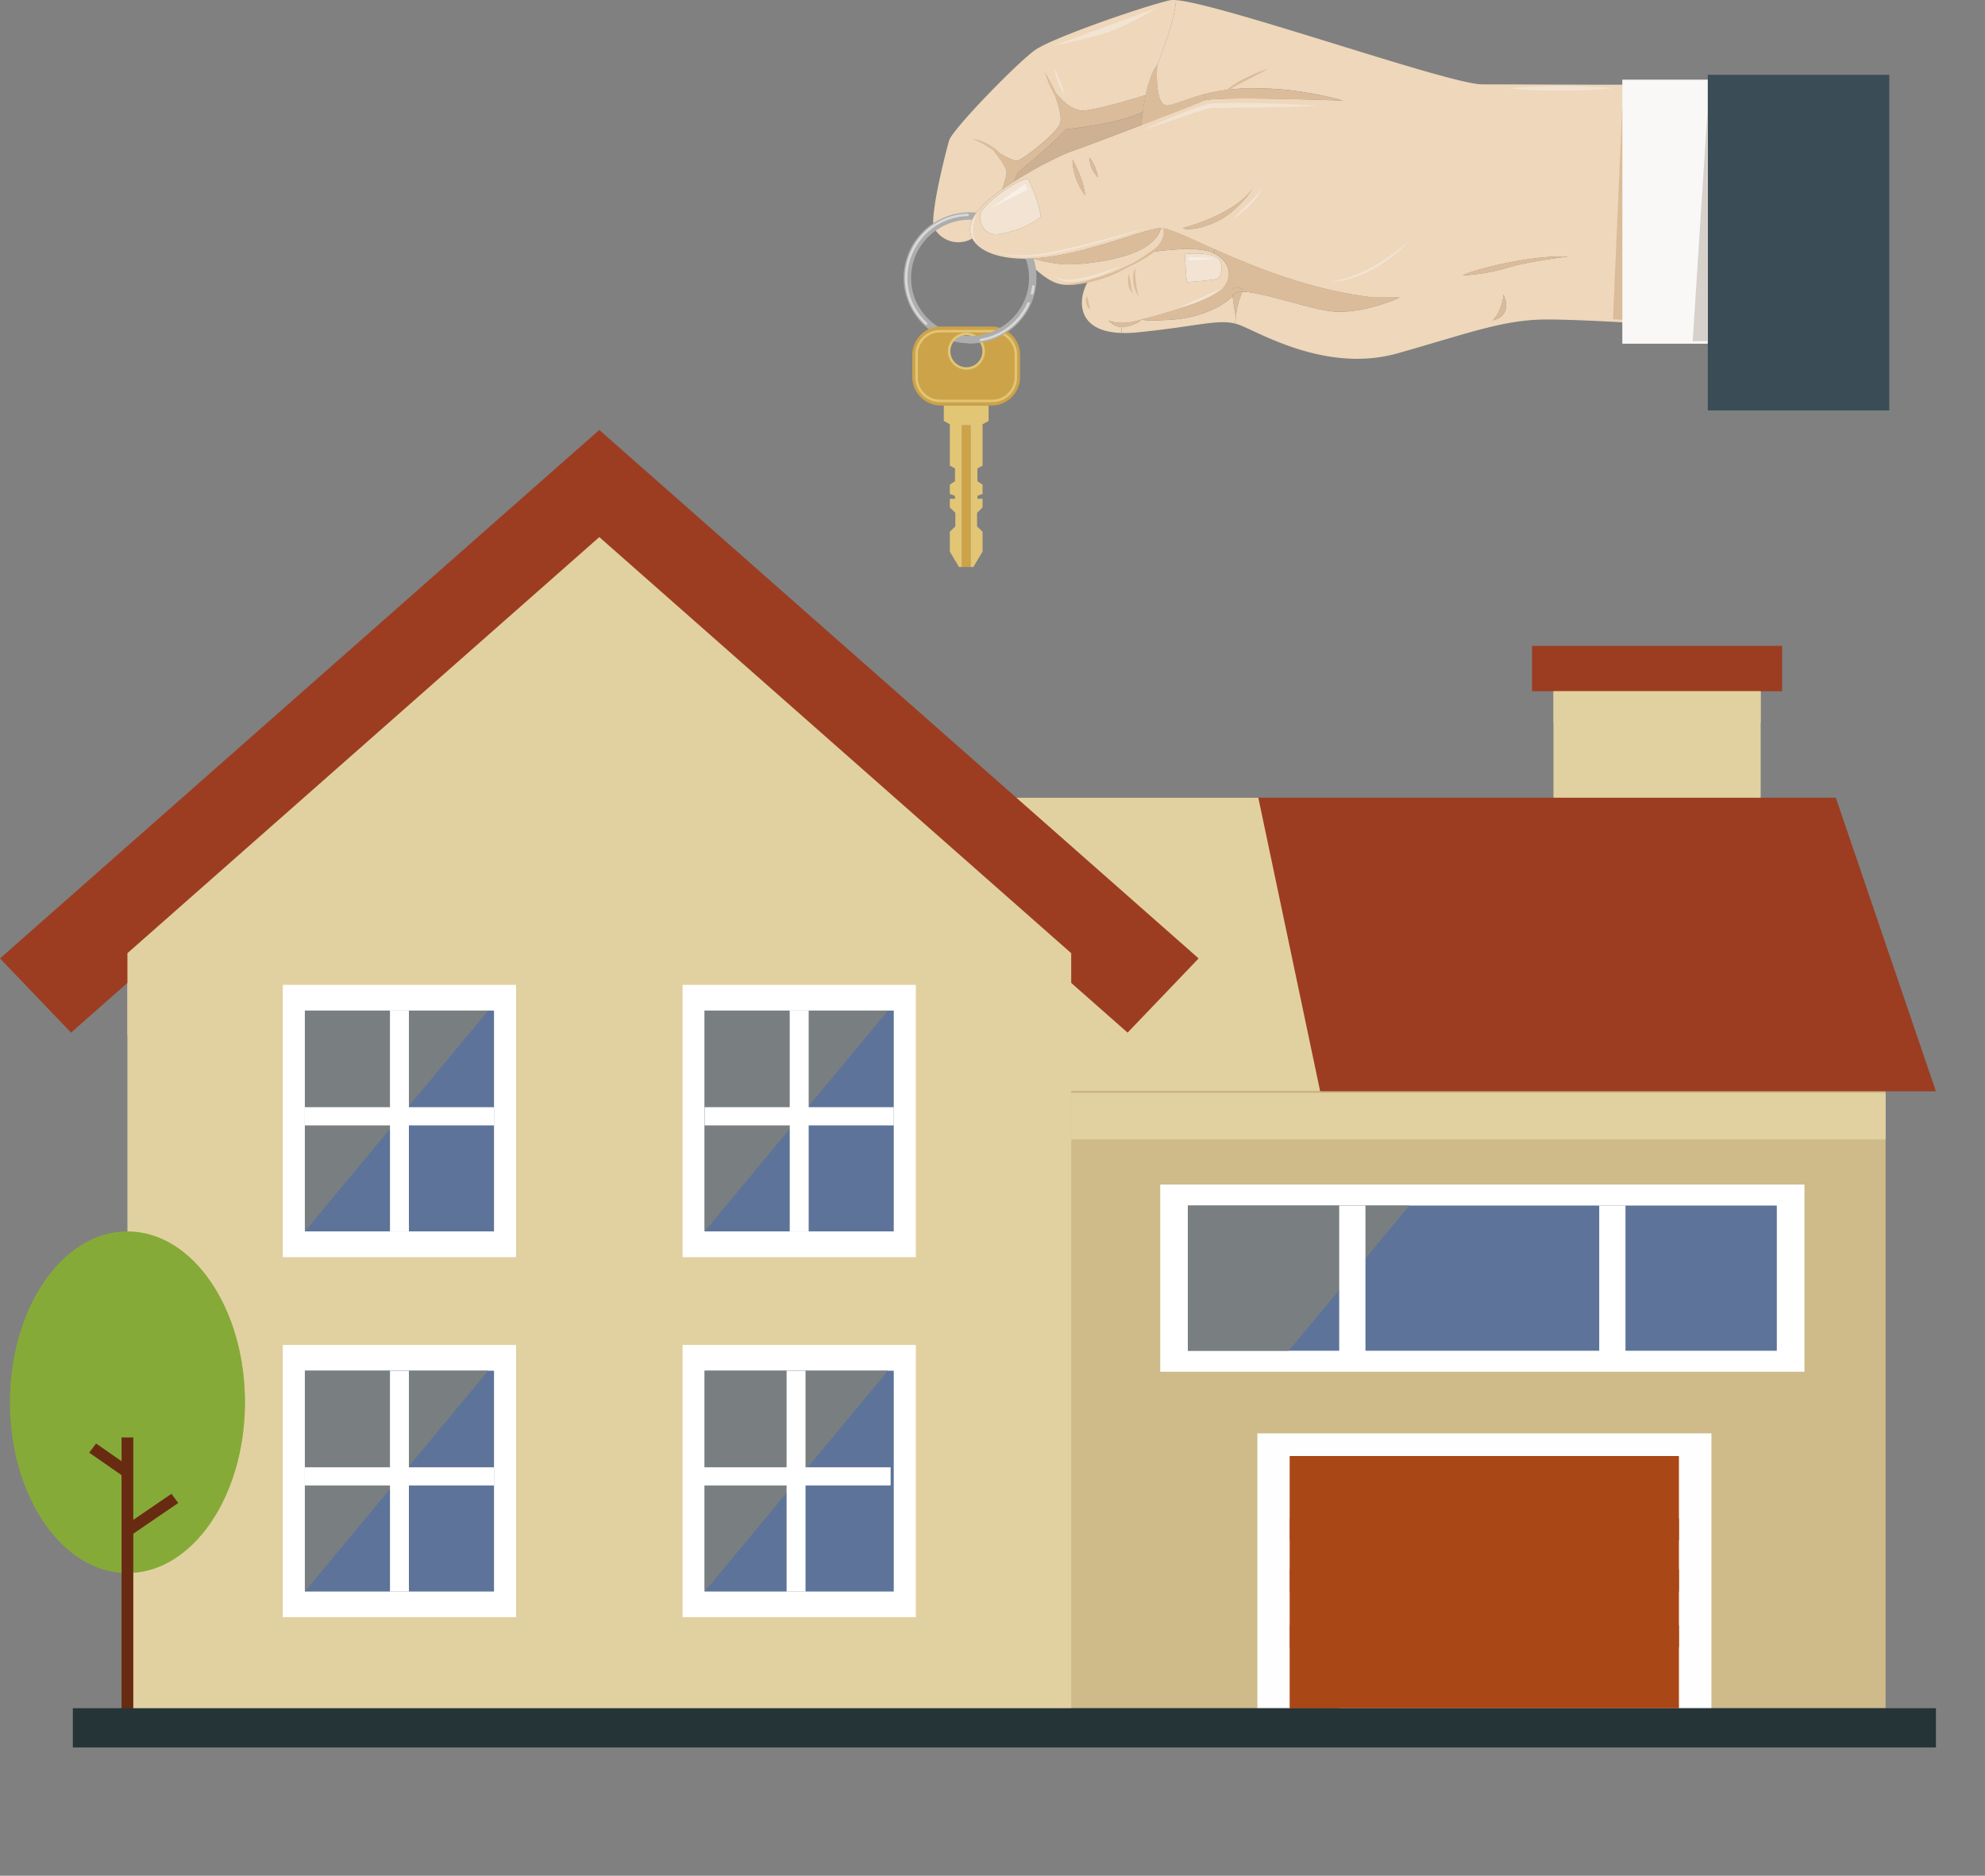 <svg xmlns="http://www.w3.org/2000/svg" xmlns:xlink="http://www.w3.org/1999/xlink" viewBox="0 0 1135.64 1073.27"><rect x="0" y="0" width="1135.64" height="1073.27" fill="#808080" stroke="none"/><defs><style>.cls-1{fill:none;}.cls-2{isolation:isolate;}.cls-3{clip-path:url(#clip-path);}.cls-4{fill:#cebb89;}.cls-5{fill:#fffeff;}.cls-6,.cls-7{fill:#aa4716;}.cls-23,.cls-7,.cls-8{mix-blend-mode:multiply;}.cls-8,.cls-9{fill:#e1d1a0;}.cls-10{fill:#9c3d21;}.cls-11{fill:#fff;}.cls-12{fill:#5d7399;}.cls-13{clip-path:url(#clip-path-2);}.cls-14{fill:#797f80;mix-blend-mode:screen;}.cls-15{clip-path:url(#clip-path-3);}.cls-16{clip-path:url(#clip-path-5);}.cls-17{clip-path:url(#clip-path-6);}.cls-18{clip-path:url(#clip-path-7);}.cls-19{clip-path:url(#clip-path-8);}.cls-20{clip-path:url(#clip-path-9);}.cls-21{clip-path:url(#clip-path-10);}.cls-22{fill:#86aa38;}.cls-23{opacity:0.5;}.cls-24{fill:#682b11;}.cls-25{fill:#253437;}.cls-26{fill:#eed7ba;}.cls-27{fill:#dbbc9a;}.cls-28{fill:#f2e3d3;}.cls-29{fill:#ceb093;}.cls-30{fill:#acadac;}.cls-31{fill:#cda349;}.cls-32{fill:#e2c675;}.cls-33{fill:#f9f8f7;}.cls-34{fill:#3a4d57;}.cls-35{fill:#f7efe8;}.cls-36{fill:#d8d8d8;}.cls-37{fill:#d7d1cc;}</style><clipPath id="clip-path"><rect id="SVGID" class="cls-1" x="428.5" y="588.26" width="650.26" height="389.14"/></clipPath><clipPath id="clip-path-2"><rect id="SVGID-2" data-name="SVGID" class="cls-1" x="679.6" y="689.79" width="336.93" height="83.07"/></clipPath><clipPath id="clip-path-3"><rect id="SVGID-3" data-name="SVGID" class="cls-1" x="174.42" y="578.25" width="108.21" height="126.33"/></clipPath><clipPath id="clip-path-5"><rect id="SVGID-5" data-name="SVGID" class="cls-1" x="403.13" y="578.25" width="108.2" height="126.33"/></clipPath><clipPath id="clip-path-6"><rect id="SVGID-6" data-name="SVGID" class="cls-1" x="403.13" y="578.25" width="108.21" height="126.33"/></clipPath><clipPath id="clip-path-7"><rect id="SVGID-7" data-name="SVGID" class="cls-1" x="174.42" y="784.29" width="108.21" height="126.33"/></clipPath><clipPath id="clip-path-8"><rect id="SVGID-8" data-name="SVGID" class="cls-1" x="174.42" y="784.29" width="108.21" height="126.33"/></clipPath><clipPath id="clip-path-9"><rect id="SVGID-9" data-name="SVGID" class="cls-1" x="403.13" y="784.29" width="108.2" height="126.33"/></clipPath><clipPath id="clip-path-10"><rect id="SVGID-10" data-name="SVGID" class="cls-1" x="401.33" y="784.29" width="108.21" height="126.33"/></clipPath></defs><g class="cls-2"><g id="Calque_2" data-name="Calque 2"><g id="Calque_2-2" data-name="Calque 2"><g class="cls-3"><rect class="cls-4" x="428.5" y="588.26" width="650.26" height="389.14"/><rect class="cls-5" x="719.36" y="820.13" width="259.76" height="253.13"/><rect class="cls-6" x="737.94" y="833.11" width="222.6" height="227.18"/><rect class="cls-7" x="737.94" y="833.11" width="28.23" height="227.18"/><rect class="cls-7" x="737.94" y="868.74" width="222.6" height="12.61"/><rect class="cls-7" x="737.94" y="898" width="222.6" height="12.61"/><rect class="cls-7" x="737.94" y="929.96" width="222.6" height="12.61"/></g><rect class="cls-8" x="612.85" y="625.45" width="465.91" height="26.53"/><rect class="cls-9" x="888.77" y="387.47" width="118.52" height="89.51"/><rect class="cls-10" x="876.5" y="369.55" width="143.07" height="25.98"/><rect class="cls-8" x="888.78" y="395.53" width="118.51" height="18.06"/><polygon class="cls-10" points="1107.56 624.43 150.79 624.43 214.41 456.44 1050.3 456.44 1107.56 624.43"/><polygon class="cls-8" points="755.28 624.43 164.18 624.43 203.48 456.44 719.9 456.44 755.28 624.43"/><rect class="cls-11" x="663.78" y="677.77" width="368.56" height="107.1"/><rect class="cls-12" x="679.6" y="689.79" width="336.93" height="83.07"/><g class="cls-13"><polygon class="cls-14" points="1135.64 293.05 582.32 959.57 560.48 313.61 1135.64 293.05"/></g><rect class="cls-11" x="914.93" y="689.79" width="15.02" height="87.58"/><rect class="cls-11" x="766.17" y="689.79" width="15.02" height="87.58"/><polygon class="cls-9" points="342.87 307.31 72.9 545.4 72.9 761.25 72.9 978.37 612.85 978.37 612.85 761.25 612.85 761.25 612.85 545.4 342.87 307.31"/><polygon class="cls-10" points="645.11 590.85 342.86 324.31 40.65 590.85 0 548.39 342.86 246.01 685.75 548.39 645.11 590.85"/><polygon class="cls-8" points="342.87 307.31 72.9 545.4 72.9 592.38 342.87 354.29 612.85 592.38 612.85 545.4 342.87 307.31"/><rect class="cls-11" x="161.8" y="563.52" width="133.45" height="155.79"/><g class="cls-15"><rect class="cls-12" x="174.42" y="578.25" width="108.21" height="126.33"/><polygon class="cls-14" points="282.63 574.23 174.42 704.58 170.15 578.25 282.63 574.23"/></g><g class="cls-15"><rect class="cls-11" x="166.49" y="633.52" width="124.07" height="10.4"/><rect class="cls-11" x="223.11" y="503.23" width="10.83" height="270.96"/></g><rect class="cls-11" x="390.51" y="563.52" width="133.45" height="155.79"/><g class="cls-16"><rect class="cls-12" x="403.13" y="578.25" width="108.2" height="126.33"/><polygon class="cls-14" points="511.34 574.23 403.13 704.58 398.86 578.25 511.34 574.23"/></g><g class="cls-17"><rect class="cls-11" x="395.2" y="633.52" width="124.07" height="10.4"/><rect class="cls-11" x="451.82" y="503.23" width="10.83" height="270.96"/></g><rect class="cls-11" x="161.8" y="769.56" width="133.45" height="155.78"/><g class="cls-18"><rect class="cls-12" x="174.42" y="784.29" width="108.21" height="126.33"/><polygon class="cls-14" points="282.63 780.27 174.42 910.62 170.15 784.29 282.63 780.27"/></g><g class="cls-19"><rect class="cls-11" x="166.49" y="839.56" width="124.07" height="10.4"/><rect class="cls-11" x="223.11" y="709.28" width="10.83" height="270.96"/></g><rect class="cls-11" x="390.51" y="769.56" width="133.45" height="155.78"/><g class="cls-20"><rect class="cls-12" x="403.13" y="784.29" width="108.2" height="126.33"/><polygon class="cls-14" points="511.34 780.27 403.13 910.62 398.86 784.29 511.34 780.27"/></g><g class="cls-21"><rect class="cls-11" x="393.4" y="839.56" width="124.07" height="10.4"/><rect class="cls-11" x="450.02" y="709.28" width="10.83" height="270.96"/></g><path class="cls-22" d="M5.68,802.32c0,54,30.1,97.74,67.22,97.74s67.23-43.76,67.23-97.74S110,704.57,72.9,704.57,5.68,748.34,5.68,802.32Z"/><g class="cls-23"><path class="cls-22" d="M94.07,709.55C104.58,726.79,111,749.48,111,774.34c0,54-30.1,97.75-67.23,97.75a48.47,48.47,0,0,1-21.16-5c12.31,20.21,30.29,32.95,50.31,32.95,37.13,0,67.23-43.76,67.23-97.74C140.13,759.09,120.82,722.44,94.07,709.55Z"/></g><rect class="cls-24" x="69.54" y="822.48" width="6.72" height="166.61"/><polygon class="cls-24" points="74.85 878.5 70.95 873.25 98.09 854.72 101.99 859.98 74.85 878.5"/><polygon class="cls-24" points="70.93 845.01 51.01 831.17 54.96 825.94 74.88 839.79 70.93 845.01"/><rect class="cls-25" x="41.68" y="977.4" width="1065.88" height="22.47"/><path class="cls-26" d="M696.33,159.52c2.49-.88,3.27-7,1.78-10.17s-8.57-5.08-20.09-4c0,0,.2,11.19,1.08,16.11C679.1,161.43,693.85,160.39,696.33,159.52Zm-56,27.5a8.08,8.08,0,0,0,1.34.11l-.14,3.39c-25.68-.85-25.08-19-19.28-29.09a127,127,0,0,0,14.53-5c6.38-2.57,15.89-6.82,22.25-12.27,7.83-1.08,21.41-2.51,30-.91a22.31,22.31,0,0,1,5.2,1.61c8.77,4,11.8,13,5.46,20.11-7.46,8.41-46.73,17.87-46.73,17.87s0,0,0,0c-.43.15-10.39,3.92-18.73.53A11.27,11.27,0,0,0,640.38,187Z"/><path class="cls-27" d="M641.72,187.13a8.08,8.08,0,0,1-1.34-.11,11.27,11.27,0,0,1-6.15-3.66c8.34,3.39,18.3-.38,18.73-.53C651.81,184.71,645.71,187.13,641.72,187.13Z"/><path class="cls-27" d="M689,143.22c-8.55-1.6-22.13-.17-30,.91,4.62-3.95,7.6-8.52,6.55-13.52,5,.77,15.4,5.83,29.57,12.15l-1,2.07A22.31,22.31,0,0,0,689,143.22Z"/><path class="cls-26" d="M653,182.81s2.69,1.24,18.67,0c15.13-1.16,28.53-7.82,33.52-13.42.54,5.06,2,12.84,2,12.84l-.77,2.87c-10.23-2.47-22.53,1.77-55.55,5.07a68.77,68.77,0,0,1-9.26.35l.14-3.39c4,0,10.09-2.42,11.24-4.3C653,182.83,653,182.81,653,182.81Z"/><path class="cls-27" d="M655.49,54.33c1.4-6.64,3.51-13.52,6.56-17.28,0,0-2,24.68,6.38,23.2,4.67-.83,10.85-3.81,20.33-6.27l.85,3.38a8.07,8.07,0,0,0-.81.25c-3.22,1.36-19.25,7.6-35.83,14,0,0,.24-3.14.85-7.61C654.22,61.13,654.76,57.77,655.49,54.33Z"/><path class="cls-26" d="M717,107.54c-11,15.76-40.38,23-40.38,23s4.73,2.47,18-3.14C707.05,122.2,715.94,109.15,717,107.54Zm168.12,75.27c-24.51,0-43.33,7.36-85.25,19.28s-81-13-91.64-16.47c-.61-.2-1.2-.37-1.83-.52l.77-2.87c-.19-5.69,2.39-12.49,3.57-15.28,10.65-.06,35,8.8,49.71,11,17.94,2.63,40.32-7.71,40.32-7.71H785.9c-35.78-4.13-68.09-17.38-90.7-27.44-14.17-6.32-24.54-11.38-29.57-12.15a7.17,7.17,0,0,0-1.45-.12c-10.31.47-43.83,15.69-73,17.34-.3,0-.6,0-.9.06-1.3.07-2.58.1-3.82.1-16.2,0-26.7-4.77-30.19-11.55-2.27-4.38-1.62-9.58,2.29-14.83,3.12-4.21,8.49-8.78,14.72-13.19a.08.08,0,0,1,0,0c2.22-1.57,4.55-3.14,6.92-4.64C593.41,95.33,608,88.24,613,86.57c4.38-1.44,22.47-8.28,39.94-15,16.58-6.36,32.61-12.6,35.83-14a8.07,8.07,0,0,1,.81-.25c10.32-2.38,78.76.25,78.76.25a190,190,0,0,0-50.2-7.08A112.81,112.81,0,0,0,688.76,54c-9.48,2.46-15.66,5.44-20.33,6.27-8.35,1.48-6.38-23.2-6.38-23.2s10.22-24.67,10.76-37C699.06,2.19,829.1,48.26,847.93,48.26c19.89,0,100.87.47,103.71,0V185.83C934,184.69,902.2,182.81,885.11,182.81Zm-31.14.55c12.31-3.19,6.16-14.8,6.16-14.8C859.18,178.61,854,183.36,854,183.36ZM588,102.22c-7.1.87-24.86,14.37-26.82,19.28s1.77,13.66,10.13,12.43c15.44-2.27,24.15-9.81,24.15-9.81C594,113.44,588,102.22,588,102.22Zm309.18,44.6c-20.24-.94-52.56,6.91-60.38,10.77a111.59,111.59,0,0,0,25.46-4.36C874.81,149.33,897.18,146.82,897.18,146.82ZM624.4,95.75a22.08,22.08,0,0,0,3.67,5.66,24.39,24.39,0,0,0-4.85-11.34A25,25,0,0,0,624.4,95.75Zm-10.77-4.5c0,11.44,7.1,20.32,7.1,20.32C620.25,103.39,613.63,91.25,613.63,91.25Z"/><path class="cls-26" d="M669.4.15a12.11,12.11,0,0,1,3.41-.07c-.54,12.3-10.76,37-10.76,37-3,3.76-5.16,10.64-6.56,17.28-.81.26-26.43,8.43-35.52,8.89s-17.41-11.89-17.92-12.64c.36.85,6.31,14.67,4.42,20.11-2,5.61-20.07,19.62-23.8,21s-15.27-7-15.27-7,8.69,10.51,8.52,13.84-2.44,9.37-2.61,9.84a.08.08,0,0,0,0,0c-6.23,4.41-11.6,9-14.72,13.19-3.91,5.25-4.56,10.45-2.29,14.83a15.83,15.83,0,0,1-21.87-5.95c-2.84-6.08,6.62-43.44,8.53-50s39.3-44.85,49.24-51.86S654.71,3.41,669.4.15Z"/><path class="cls-27" d="M836.8,157.59c7.82-3.86,40.14-11.71,60.38-10.77,0,0-22.37,2.51-34.92,6.41A111.59,111.59,0,0,1,836.8,157.59Z"/><path class="cls-27" d="M860.13,168.56s6.15,11.61-6.16,14.8C854,183.36,859.18,178.61,860.13,168.56Z"/><path class="cls-27" d="M785.9,170.2h14.86s-22.38,10.34-40.32,7.71c-14.69-2.16-39.06-11-49.71-11,.35-.83.58-1.3.58-1.3s-5.81-2.81-6.28,0a17.58,17.58,0,0,0,.13,3.74c-5,5.6-18.39,12.26-33.52,13.42-16,1.24-18.67,0-18.67,0s39.27-9.46,46.73-17.87c6.34-7.13,3.31-16.11-5.46-20.11l1-2.07C717.81,152.82,750.12,166.07,785.9,170.2Z"/><path class="cls-27" d="M718.17,50.53a190,190,0,0,1,50.2,7.08s-68.44-2.63-78.76-.25L688.76,54A112.81,112.81,0,0,1,718.17,50.53Z"/><path class="cls-27" d="M717,107.54c-1,1.61-9.94,14.66-22.38,19.91-13.27,5.61-18,3.14-18,3.14S706,123.3,717,107.54Z"/><path class="cls-27" d="M711.31,165.65s-.23.47-.58,1.3c-2.35,0-4,.45-4.81,1.5a12.06,12.06,0,0,1-.76.94,17.58,17.58,0,0,1-.13-3.74C705.5,162.84,711.31,165.65,711.31,165.65Z"/><path class="cls-27" d="M710.73,167c-1.18,2.79-3.76,9.59-3.57,15.28,0,0-1.46-7.78-2-12.84a12.06,12.06,0,0,0,.76-.94C706.69,167.4,708.38,167,710.73,167Z"/><path class="cls-28" d="M698.11,149.35c1.49,3.22.71,9.29-1.78,10.17s-17.23,1.91-17.23,1.91c-.88-4.92-1.08-16.11-1.08-16.11C689.54,144.27,696.62,146.14,698.11,149.35Z"/><path class="cls-26" d="M659.08,144.13c-6.36,5.45-15.87,9.7-22.25,12.27a127,127,0,0,1-14.53,5c-6.32,1.66-12.39,2.31-17.43.71-8.42-2.65-17.45-13-18.39-14.15,1.24,0,2.52,0,3.82-.1.3,0,.6,0,.9-.06,0,0,12.71,4.5,26,3.28s42.74-4.79,47-20.62a7.17,7.17,0,0,1,1.45.12C666.68,135.61,663.7,140.18,659.08,144.13Z"/><path class="cls-27" d="M655.49,54.33c-.73,3.44-1.27,6.8-1.67,9.63-13.59,6.95-44.1,10-44.1,10-5.21,6.54-27.47,24.76-27.47,24.76-.69,1.72-1.38,3.36-2.08,5l.06.08c-2.37,1.5-4.7,3.07-6.92,4.64.17-.47,2.44-6.64,2.61-9.84s-8.52-13.84-8.52-13.84,11.54,8.4,15.27,7,21.84-15.41,23.8-21c1.89-5.44-4.06-19.26-4.42-20.11.51.75,9,13.09,17.92,12.64S654.68,54.59,655.49,54.33Z"/><path class="cls-29" d="M653.82,64c-.61,4.47-.85,7.61-.85,7.61-17.47,6.72-35.56,13.56-39.94,15-5,1.67-19.62,8.76-32.8,17.18l-.06-.08c.7-1.59,1.39-3.23,2.08-5,0,0,22.26-18.22,27.47-24.76C609.72,74,640.23,70.91,653.82,64Z"/><path class="cls-27" d="M664.18,130.49c-4.26,15.83-33.74,19.39-47,20.62s-26-3.28-26-3.28C620.35,146.18,653.87,131,664.18,130.49Z"/><path class="cls-27" d="M628.07,101.41a22.08,22.08,0,0,1-3.67-5.66,25,25,0,0,1-1.18-5.68A24.39,24.39,0,0,1,628.07,101.41Z"/><path class="cls-27" d="M620.73,111.57s-7.1-8.88-7.1-20.32C613.63,91.25,620.25,103.39,620.73,111.57Z"/><path class="cls-28" d="M588,102.22s6,11.22,7.46,21.9c0,0-8.71,7.54-24.15,9.81-8.36,1.23-12.09-7.53-10.13-12.43S580.9,103.09,588,102.22Z"/><path class="cls-30" d="M591.2,147.83c-.3,0-.6,0-.9.06-1.19.06-2.34.08-3.47.09a32.83,32.83,0,0,1,1.9,11c0,18.36-15.14,33.29-33.75,33.29S521.24,177.33,521.24,159s15.14-33.29,33.74-33.29c.41,0,.8,0,1.2,0a20.43,20.43,0,0,1,2.37-4.06c-1.18-.11-2.36-.17-3.57-.17-21,0-38,16.82-38,37.49s17,37.49,38,37.49,38-16.81,38-37.49a36.67,36.67,0,0,0-1.72-11.14Z"/><path class="cls-28" d="M602.73,26.19,663,4s-18,11-30.13,14.83S602.73,26.19,602.73,26.19Z"/><path class="cls-1" d="M552.76,191.1a9.87,9.87,0,1,0,10,9.86A9.93,9.93,0,0,0,552.76,191.1Z"/><polygon class="cls-31" points="552.76 243.34 550.23 243.34 550.23 324.42 552.76 324.42 555.31 324.42 555.31 243.34 552.76 243.34"/><polygon class="cls-32" points="539.96 232.03 539.96 240.86 543.42 242.77 543.42 266.44 546.36 268 546.36 275.31 543.42 277.28 543.42 282.64 546.36 283.69 546.36 285.38 543.42 285.38 543.42 290.36 546.56 293.43 546.56 301.19 543.42 304.21 543.42 315.63 548.63 324.42 550.23 324.42 550.23 243.34 552.76 243.34 555.31 243.34 555.31 324.42 556.89 324.42 562.12 315.63 562.12 304.21 558.99 301.19 558.99 293.43 562.12 290.36 562.12 285.38 559.18 285.38 559.18 283.69 562.12 282.64 562.12 277.28 559.18 275.31 559.18 268 562.12 266.44 562.12 242.77 565.58 240.86 565.58 232.03 552.76 232.03 539.96 232.03"/><path class="cls-31" d="M567.21,186.85H538.33A16.28,16.28,0,0,0,521.94,203v12.84A16.28,16.28,0,0,0,538.33,232h28.88a16.28,16.28,0,0,0,16.4-16.17V203A16.28,16.28,0,0,0,567.21,186.85Zm-14.45,24a9.87,9.87,0,1,1,10-9.87A9.93,9.93,0,0,1,552.76,210.83Z"/><path class="cls-32" d="M567.65,230.09H537.9a14.15,14.15,0,0,1-14.23-14V202.83a14.15,14.15,0,0,1,14.23-14h29.75a14.16,14.16,0,0,1,14.23,14v13.22A14.16,14.16,0,0,1,567.65,230.09Zm-29.75-39.9a12.74,12.74,0,0,0-12.81,12.64v13.22a12.74,12.74,0,0,0,12.81,12.64h29.75a12.74,12.74,0,0,0,12.81-12.64V202.83a12.74,12.74,0,0,0-12.81-12.64Z"/><path class="cls-32" d="M552.76,211.53A10.57,10.57,0,1,1,563.48,201,10.65,10.65,0,0,1,552.76,211.53Zm0-19.73a9.17,9.17,0,1,0,9.3,9.16A9.24,9.24,0,0,0,552.76,191.8Z"/><path class="cls-30" d="M555,192.26c-.54,0-1.09,0-1.63,0l-.2,1.31.78,2.91,1.05,0a38.13,38.13,0,0,0,20.92-6.21l-3.2-3A33.86,33.86,0,0,1,555,192.26Z"/><rect class="cls-33" x="928.14" y="45.58" width="64.64" height="151.08"/><rect class="cls-34" x="977.04" y="42.8" width="103.84" height="192.06"/><path class="cls-28" d="M603.35,39.27s.52.9,1.15,2.28,1.42,3.23,2.14,5.1,1.38,3.77,1.83,5.22.71,2.44.71,2.44a16.43,16.43,0,0,1-1.45-2.12,33.08,33.08,0,0,1-2.42-5,37.31,37.31,0,0,1-1.58-5.35A18.63,18.63,0,0,1,603.35,39.27Z"/><polygon class="cls-35" points="586.48 105.14 588.11 108.39 566.44 119.33 586.48 105.14"/><path class="cls-28" d="M602.79,157.93s.57.29,1.59.72a19.27,19.27,0,0,0,4.35,1.29,10.74,10.74,0,0,0,1.41.11c.51,0,1.05,0,1.58,0,1.07-.06,2.2-.2,3.37-.34a64.4,64.4,0,0,0,7.24-1.45c2.45-.59,4.86-1.36,7.13-2.06,1.11-.4,2.22-.71,3.24-1.08s2-.68,2.9-1c1.78-.67,3.29-1.18,4.33-1.59l1.65-.6-1.54.84c-1,.52-2.39,1.29-4.13,2.08-.86.41-1.83.8-2.83,1.25s-2.09.86-3.21,1.29-2.29.84-3.5,1.2-2.44.74-3.69,1.06a51.38,51.38,0,0,1-7.45,1.32,32.32,32.32,0,0,1-3.5.13c-.56,0-1.1,0-1.62-.08a9.18,9.18,0,0,1-1.54-.24,16.25,16.25,0,0,1-4.31-1.82A12.91,12.91,0,0,1,602.79,157.93Z"/><path class="cls-27" d="M651.33,169.39a11.66,11.66,0,0,1-1.34-2.28,18.75,18.75,0,0,1-1.57-5.58c-.07-.52-.1-1.05-.13-1.57a13,13,0,0,1,0-1.53,10.7,10.7,0,0,1,.13-1.43,7.86,7.86,0,0,1,.22-1.26,10.37,10.37,0,0,1,.53-1.84c.16-.43.27-.67.27-.67s0,.26,0,.72,0,1.1,0,1.87,0,1.65.09,2.6.14,2,.28,2.94.29,2,.44,2.94.34,1.81.51,2.56C651.11,168.38,651.33,169.39,651.33,169.39Z"/><path class="cls-27" d="M645.77,156.83a17.69,17.69,0,0,1,.45,1.72c.11.52.23,1.11.34,1.75s.22,1.31.34,2c.21,1.34.43,2.67.67,3.66a9.18,9.18,0,0,0,.34,1.19l.17.47s-.15-.1-.4-.31a2.05,2.05,0,0,1-.41-.42,3.81,3.81,0,0,1-.45-.62,7.38,7.38,0,0,1-.81-1.69,12.41,12.41,0,0,1-.51-2.06,14.49,14.49,0,0,1-.09-3.91A8.1,8.1,0,0,1,645.77,156.83Z"/><path class="cls-27" d="M621.7,169.39a9.24,9.24,0,0,1,.48,1.23c.24.74.47,1.7.68,2.65s.38,1.89.56,2.59a6,6,0,0,0,.28.85l.13.35a2.38,2.38,0,0,1-.34-.16,2.67,2.67,0,0,1-.78-.65,4.55,4.55,0,0,1-.75-1.2,7.43,7.43,0,0,1-.49-1.49,8.33,8.33,0,0,1-.1-2.87A5,5,0,0,1,621.7,169.39Z"/><path class="cls-27" d="M556.38,79.48s.39,0,1.06.15a24.94,24.94,0,0,1,2.75.68,27.14,27.14,0,0,1,3.72,1.47c.65.34,1.35.65,2,1.06s1.33.8,2,1.25,1.26.93,1.87,1.4,1.14,1,1.69,1.5a20.33,20.33,0,0,1,1.45,1.52A12.52,12.52,0,0,1,574.08,90a19.21,19.21,0,0,1,1.55,2.34c.34.58.52.92.52.92s-.28-.27-.74-.76l-.82-.88c-.32-.34-.73-.68-1.12-1.09s-.84-.83-1.34-1.26-1-.9-1.53-1.34c-1.1-.89-2.28-1.83-3.53-2.66s-2.53-1.65-3.75-2.37-2.41-1.32-3.44-1.82-1.89-.91-2.52-1.16Z"/><path class="cls-27" d="M597.58,41s.2.29.52.8.77,1.23,1.28,2.12c1,1.78,2.29,4.19,3.48,6.64s2.3,4.92,3.1,6.8l1.33,3.15a27.14,27.14,0,0,1-2-2.78,63.87,63.87,0,0,1-3.66-6.57c-1.19-2.46-2.24-5-2.94-6.9-.36-1-.6-1.79-.8-2.35S597.58,41,597.58,41Z"/><path class="cls-27" d="M725.7,39.27l-1.15.64-3,1.64-9.27,4.79c-3.36,1.73-6.71,3.49-9.09,5a17,17,0,0,0-2.74,2,4.86,4.86,0,0,0-.83,1l.13-.31a3.82,3.82,0,0,1,.49-.85,14.56,14.56,0,0,1,2.47-2.47,53.79,53.79,0,0,1,8.91-5.58,98.12,98.12,0,0,1,9.59-4.28c1.34-.52,2.48-.88,3.27-1.16S725.7,39.27,725.7,39.27Z"/><path class="cls-28" d="M653,74.78s1.46-.72,4-1.9,6.3-2.85,10.8-4.73c2.25-1,4.7-2,7.3-3s5.35-2.11,8.24-3.13c1.44-.52,2.91-1,4.43-1.53.76-.24,1.5-.5,2.31-.71l1.19-.32,1.34-.25c3.35-.26,6.6-.22,9.85-.28l9.73,0c3.21,0,6.36.09,9.41.13,6.11.12,11.81.3,16.69.51s9,.47,11.8.61,4.47.31,4.47.31-1.63.11-4.48.23-6.92.33-11.8.46-10.58.27-16.68.35l-9.41.1-9.71.07c-3.25,0-6.52,0-9.57.17l-1,.18-1.11.29c-.74.16-1.49.4-2.23.61-1.48.43-2.95.9-4.4,1.36-5.77,1.88-11.14,3.74-15.76,5.29l-11.18,3.75Z"/><path class="cls-28" d="M863.5,50.53s3.67-.47,9.17-.8c2.76-.18,6-.33,9.41-.43,1.72,0,3.5-.11,5.3-.12l5.48,0,5.48,0c1.8,0,3.58.08,5.3.12,3.44.1,6.65.25,9.41.43,5.5.33,9.17.8,9.17.8s-3.67.47-9.17.81c-2.76.18-6,.33-9.41.43-1.72,0-3.5.12-5.3.12l-5.48,0-5.48,0c-1.8,0-3.58-.08-5.3-.12-3.44-.1-6.65-.25-9.41-.43C867.17,51,863.5,50.53,863.5,50.53Z"/><path class="cls-28" d="M705,125.7l.74-.8,2-2.06,2.83-2.84,3.26-3.24c.55-.55,1.12-1.09,1.65-1.64l1.58-1.61c1-1,2-2,2.71-2.91.39-.43.75-.83,1-1.21a10.83,10.83,0,0,0,.75-1c.38-.56.62-.88.62-.88s-.12.37-.38,1a8.8,8.8,0,0,1-.55,1.13,10.09,10.09,0,0,1-.82,1.4,19,19,0,0,1-1.1,1.58c-.41.55-.85,1.12-1.34,1.68-.94,1.14-2,2.28-3.15,3.41s-2.29,2.18-3.41,3.14-2.2,1.84-3.15,2.55-1.78,1.27-2.34,1.67S705,125.7,705,125.7Z"/><path class="cls-28" d="M806.19,137.72a60,60,0,0,1-5.79,5.79c-1.85,1.61-4,3.47-6.56,5.27-1.24.92-2.59,1.78-3.94,2.69s-2.79,1.71-4.24,2.51-2.9,1.58-4.41,2.21-2.94,1.34-4.41,1.84a37.63,37.63,0,0,1-4.26,1.39c-1.38.34-2.65.79-3.89,1s-2.34.41-3.34.57-1.88.15-2.6.21l-2.26.14,2.23-.41c.71-.13,1.57-.25,2.54-.45s2-.55,3.24-.83,2.43-.76,3.77-1.17,2.69-1,4.1-1.57,2.84-1.25,4.29-1.91,2.87-1.48,4.31-2.22,2.82-1.62,4.2-2.43,2.7-1.66,4-2.55,2.49-1.67,3.61-2.5,2.19-1.62,3.16-2.37c1.92-1.51,3.53-2.77,4.6-3.71Z"/><path class="cls-35" d="M680.22,147.31s10.76-.17,14.33.93l-14.33.7Z"/><path class="cls-28" d="M569.76,143.34a11.3,11.3,0,0,0,3.5,1.52,25.66,25.66,0,0,0,4.31.87,52.82,52.82,0,0,0,5.7.37c2.09,0,4.36-.06,6.75-.29,1.2-.09,2.43-.23,3.67-.4s2.51-.33,3.82-.55,2.62-.42,3.94-.68,2.66-.51,4-.81c2.69-.57,5.42-1.22,8.15-1.87,5.45-1.28,10.89-2.68,16-4l13.89-3.74L657,130l-3.65,1.28c-2.33.77-5.65,1.93-9.67,3.18s-8.71,2.74-13.79,4.15-10.5,2.89-16,4.23c-2.75.62-5.49,1.25-8.21,1.78-1.36.29-2.71.54-4.06.78s-2.67.47-4,.64-2.6.39-3.88.48-2.51.23-3.72.28a65.89,65.89,0,0,1-6.85.06,35,35,0,0,1-10.07-1.76,13.94,13.94,0,0,1-2.6-1.2A6.78,6.78,0,0,1,569.76,143.34Z"/><path class="cls-28" d="M698.45,165.23s-.31.27-.88.69-1.41,1-2.44,1.66-2.26,1.37-3.61,2.09-2.81,1.43-4.29,2.11-3,1.29-4.42,1.81-2.79,1-4,1.33c-2.35.69-4,1-4,1s.36-.19,1-.5l2.66-1.25,8.08-3.66,8.1-3.64Z"/><path class="cls-27" d="M644.62,153s.36-.26,1-.69,1.56-1,2.66-1.76l3.78-2.43c1.37-.9,2.85-1.83,4.29-2.81.73-.47,1.44-1,2.15-1.45s1.4-1,2-1.46,1.29-1,1.87-1.41,1.12-.92,1.63-1.33l1.31-1.19c.37-.38.7-.7.95-1,.48-.58.78-.92.78-.92s-.19.39-.55,1.08a18.43,18.43,0,0,1-1.91,2.59c-.46.48-.93,1-1.51,1.54s-1.14,1.08-1.79,1.6a49.25,49.25,0,0,1-4.18,3.1,70.74,70.74,0,0,1-8.46,4.78C646.28,152.38,644.62,153,644.62,153Z"/><path class="cls-27" d="M607.88,162.61l2.08-.06c.66,0,1.46-.11,2.36-.18s1.93-.27,3-.39,2.31-.38,3.57-.69,2.57-.63,3.93-.95c2.71-.74,5.58-1.6,8.41-2.59s5.63-2,8.19-3.17,4.94-2.27,7-3.26l4.94-2.33,1.88-.87s-.63.42-1.75,1.11-2.73,1.69-4.7,2.79-4.26,2.42-6.81,3.68a74.18,74.18,0,0,1-8.26,3.37c-1.43.49-2.88,1-4.32,1.36s-2.86.77-4.25,1.1-2.74.58-4,.76-2.53.32-3.66.47-2.18.15-3.11.13-1.74,0-2.4-.07Z"/><path class="cls-36" d="M590.43,168.54l-.17,0a.72.72,0,0,1-.52-.86,32.83,32.83,0,0,0,.76-3.83.71.71,0,0,1,1.41.19,36.08,36.08,0,0,1-.79,4A.71.71,0,0,1,590.43,168.54Z"/><path class="cls-36" d="M561.15,195.23a.71.71,0,0,1-.7-.58.7.7,0,0,1,.58-.81,35.73,35.73,0,0,0,26.75-20.57.71.71,0,0,1,.94-.35.7.7,0,0,1,.36.92,37.14,37.14,0,0,1-27.81,21.38Z"/><path class="cls-36" d="M529.85,185.85a.72.72,0,0,1-.49-.19A36.21,36.21,0,0,1,517.71,159a36.87,36.87,0,0,1,35.85-36.75.69.69,0,0,1,.74.68.7.7,0,0,1-.69.72A35.48,35.48,0,0,0,519.13,159a34.8,34.8,0,0,0,11.21,25.67.7.7,0,0,1-.49,1.21Z"/><polygon class="cls-27" points="928.14 60.53 922.81 182.67 928.14 183.02 928.14 60.53"/><polygon class="cls-37" points="977.04 60.53 968.4 195.2 977.04 195.2 977.04 60.53"/><path class="cls-28" d="M558.75,122.55s-.44,1-.93,2.59c-.23.78-.5,1.68-.7,2.65-.12.49-.15,1-.26,1.51s-.13,1-.12,1.56a11.44,11.44,0,0,0,0,1.55c0,.26,0,.51,0,.76l.12.74a9.92,9.92,0,0,0,.31,1.38,7,7,0,0,0,.4,1.22c.15.37.25.73.4,1l.38.77.33.7s-.21-.18-.56-.54l-.62-.65c-.22-.26-.43-.6-.67-.95-.11-.19-.24-.38-.36-.57l-.3-.66a6.55,6.55,0,0,1-.53-1.47,7.33,7.33,0,0,1-.32-1.64,11.08,11.08,0,0,1-.06-1.73,16.24,16.24,0,0,1,.18-1.71,15.59,15.59,0,0,1,.41-1.6,13,13,0,0,1,1.16-2.67A9.9,9.9,0,0,1,558.75,122.55Z"/></g></g></g></svg>